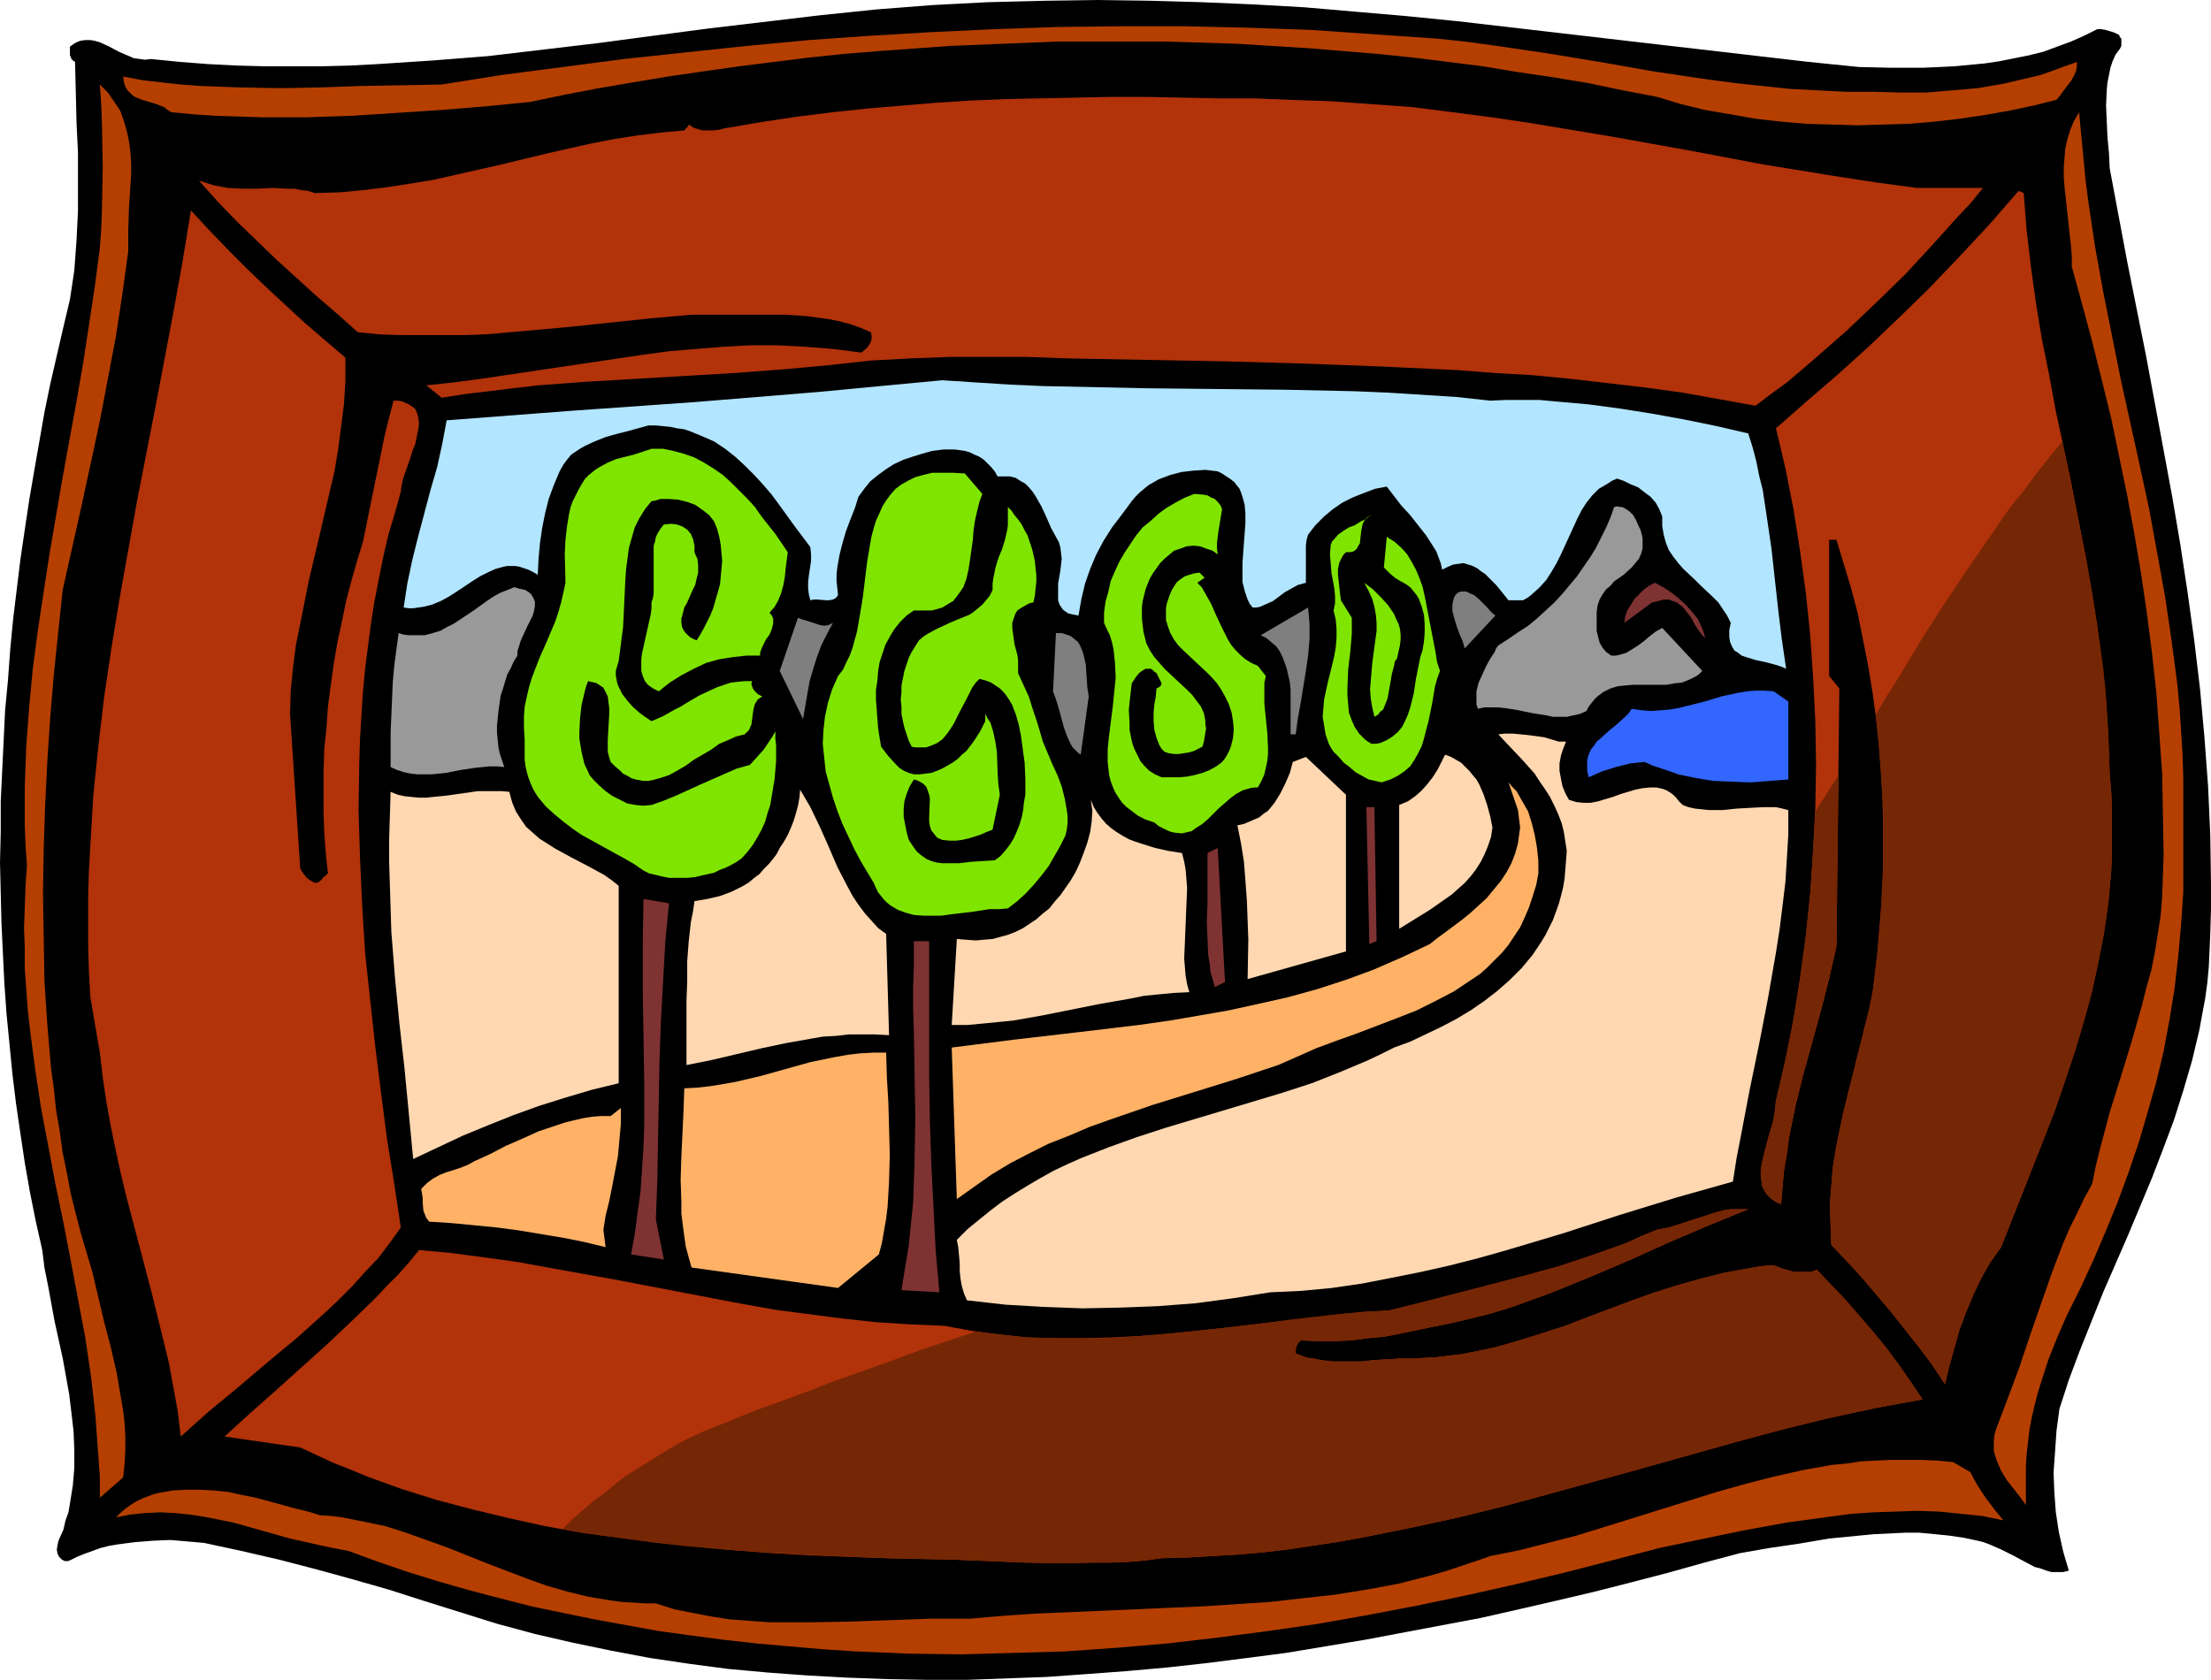 <?xml version="1.0" encoding="UTF-8" standalone="no"?>
<svg
   version="1.0"
   width="129.724mm"
   height="98.582mm"
   id="svg39"
   sodipodi:docname="Framed Picture.wmf"
   xmlns:inkscape="http://www.inkscape.org/namespaces/inkscape"
   xmlns:sodipodi="http://sodipodi.sourceforge.net/DTD/sodipodi-0.dtd"
   xmlns="http://www.w3.org/2000/svg"
   xmlns:svg="http://www.w3.org/2000/svg">
  <sodipodi:namedview
     id="namedview39"
     pagecolor="#ffffff"
     bordercolor="#000000"
     borderopacity="0.25"
     inkscape:showpageshadow="2"
     inkscape:pageopacity="0.0"
     inkscape:pagecheckerboard="0"
     inkscape:deskcolor="#d1d1d1"
     inkscape:document-units="mm" />
  <defs
     id="defs1">
    <pattern
       id="WMFhbasepattern"
       patternUnits="userSpaceOnUse"
       width="6"
       height="6"
       x="0"
       y="0" />
  </defs>
  <path
     style="fill:#000000;fill-opacity:1;fill-rule:evenodd;stroke:none"
     d="m 412.241,14.865 7.11,0.162 h 7.11 l 3.555,-0.162 3.394,-0.162 3.394,-0.323 3.394,-0.323 3.232,-0.485 3.232,-0.646 3.232,-0.646 3.232,-0.808 3.07,-1.131 3.07,-1.131 2.909,-1.293 2.909,-1.454 h 0.808 l 0.97,0.162 1.131,0.323 0.97,0.323 0.97,0.485 0.162,0.485 0.323,0.323 v 0.485 0.485 0.646 l -0.323,0.646 -0.97,1.293 -0.646,1.454 -0.485,1.454 -0.323,1.616 -0.323,1.616 -0.162,1.616 -0.162,3.555 0.162,3.555 0.162,3.555 0.323,3.393 0.162,3.393 3.878,20.682 2.101,10.502 2.101,10.502 3.878,20.843 1.939,10.502 1.778,10.502 1.616,10.664 1.454,10.502 1.293,10.826 0.97,10.664 0.808,10.826 0.485,10.826 0.162,10.987 v 5.494 l -0.162,5.494 -0.162,3.716 -0.162,3.555 -0.323,3.555 -0.485,3.555 -0.646,3.393 -0.646,3.555 -0.808,3.393 -0.808,3.393 -1.939,6.625 -2.101,6.625 -2.424,6.463 -2.424,6.301 -5.333,12.764 -5.494,12.603 -2.586,6.463 -2.586,6.463 -2.424,6.463 -2.101,6.463 -0.646,4.847 -0.323,4.686 -0.323,4.524 0.162,4.363 0.323,4.363 0.646,4.363 0.97,4.363 0.646,2.262 0.646,2.1 -1.293,0.323 h -1.293 -1.293 l -1.131,-0.323 -1.293,-0.485 -1.293,-0.323 -2.424,-1.293 -2.424,-1.293 -2.586,-1.293 -2.586,-1.131 -1.293,-0.485 -1.293,-0.323 -3.07,-0.646 -3.232,-0.485 -3.232,-0.323 -3.394,-0.323 h -3.232 l -3.394,0.162 -3.394,0.162 -3.394,0.323 -6.626,0.646 -6.626,1.131 -6.626,0.969 -6.464,1.131 -7.918,2.1 -8.08,2.262 -8.08,2.1 -8.242,2.1 -8.242,1.939 -8.403,1.939 -8.565,1.939 -8.565,1.616 -8.565,1.616 -8.565,1.616 -8.726,1.454 -8.726,1.454 -8.726,1.131 -8.888,1.131 -8.726,0.969 -9.05,0.808 -8.726,0.646 -8.888,0.646 -8.888,0.323 -8.888,0.323 h -8.888 l -8.888,-0.162 -8.726,-0.323 -8.888,-0.485 -8.726,-0.646 -8.888,-0.808 -8.565,-1.131 -8.726,-1.293 -8.565,-1.616 -8.565,-1.777 -8.403,-1.939 -8.403,-2.262 -15.998,-5.009 -8.08,-2.585 -7.918,-2.262 -8.242,-2.262 -8.08,-2.1 -8.403,-1.939 -8.242,-1.777 -3.717,-0.323 -3.717,-0.323 -3.878,0.162 -4.04,0.323 -3.717,0.485 -1.939,0.323 -1.939,0.485 -1.778,0.646 -1.778,0.646 -1.616,0.646 -1.616,0.808 -0.485,0.162 h -0.646 l -0.323,-0.162 -0.323,-0.162 -0.646,-0.646 -0.323,-0.646 -0.162,-0.969 0.162,-0.969 0.162,-0.808 0.323,-0.808 0.808,-1.777 0.485,-2.1 0.646,-1.777 0.323,-1.939 0.646,-4.039 0.323,-3.878 v -4.039 l -0.162,-4.039 -0.485,-4.201 -0.485,-4.039 -1.454,-8.079 -1.778,-8.079 -1.454,-7.917 -0.808,-4.039 L 9.373,277.264 7.918,270.801 6.626,264.338 5.494,257.875 4.525,251.412 3.555,244.788 2.747,238.163 2.101,231.538 1.454,224.914 0.97,218.127 0.646,211.503 0.323,204.717 0,191.306 0.162,184.52 v -6.786 l 0.323,-6.786 0.323,-6.625 0.323,-6.786 0.646,-6.786 0.485,-6.625 0.646,-6.786 0.808,-6.625 0.808,-6.625 0.97,-6.625 0.97,-6.463 1.131,-6.625 1.131,-6.463 1.131,-6.463 1.293,-6.301 1.454,-6.301 1.454,-6.301 1.454,-6.14 0.485,-3.232 0.485,-3.232 0.485,-6.625 0.323,-6.463 v -6.463 -6.625 l -0.323,-6.625 -0.162,-6.786 -0.162,-6.625 -0.485,-0.323 -0.323,-0.323 -0.162,-0.485 -0.162,-0.323 V 10.341 L 16.645,9.533 17.776,9.048 18.907,8.887 h 1.131 l 0.97,0.162 1.131,0.323 2.101,0.969 2.101,1.131 2.262,0.969 1.131,0.485 1.293,0.162 1.131,0.162 1.293,-0.162 6.464,0.646 6.302,0.485 6.302,0.323 6.302,0.162 h 6.141 6.302 l 6.302,-0.162 6.141,-0.323 12.282,-0.808 12.282,-0.969 12.282,-1.454 12.282,-1.454 12.12,-1.616 12.282,-1.616 12.282,-1.454 12.282,-1.454 12.443,-1.293 12.443,-0.969 6.141,-0.323 6.302,-0.323 6.464,-0.162 6.302,-0.162 L 243.531,0 l 11.474,0.162 11.474,0.323 11.312,0.485 11.474,0.646 11.15,0.969 11.312,0.969 11.312,1.131 22.301,2.585 11.15,1.293 11.15,1.293 22.301,2.585 11.15,1.293 z"
     id="path1" />
  <path
     style="fill:#b53f00;fill-opacity:1;fill-rule:evenodd;stroke:none"
     d="m 415.635,20.359 5.818,0.162 h 5.818 l 5.656,-0.485 5.656,-0.485 5.656,-0.969 2.747,-0.646 2.747,-0.646 2.747,-0.646 2.747,-0.969 2.586,-0.969 2.747,-0.969 v 0.969 l -0.162,0.969 -0.485,1.131 -0.646,1.131 -1.616,2.1 -0.808,1.131 -0.808,0.969 -5.171,1.293 -5.333,1.131 -5.494,0.969 -5.494,0.808 -5.656,0.646 -5.656,0.485 -5.656,0.162 -5.656,0.162 -5.656,-0.162 -5.656,-0.162 -5.656,-0.485 -5.656,-0.646 -5.494,-0.969 -5.656,-0.969 -5.333,-1.293 -5.333,-1.616 -7.595,-1.454 -7.757,-1.616 -7.757,-1.293 -7.757,-1.131 -7.757,-1.293 -7.757,-0.969 -7.757,-0.969 -7.918,-0.808 -7.757,-0.646 -7.918,-0.646 -7.918,-0.485 -7.757,-0.485 -15.837,-0.485 h -7.918 -7.918 -7.918 l -7.918,0.323 -7.918,0.323 -7.918,0.323 -15.675,1.131 -7.918,0.646 -7.757,0.808 -7.757,0.969 -7.757,0.969 -7.918,1.131 -7.757,1.131 -7.757,1.293 -7.595,1.293 -7.595,1.454 -7.757,1.616 -9.858,0.969 -9.858,0.808 -9.858,0.646 -10.019,0.646 -9.858,0.323 H 58.176 L 53.005,25.852 47.995,25.691 42.986,25.367 37.976,24.883 37.168,24.398 36.36,23.752 34.744,23.105 31.512,22.136 l -1.616,-0.646 -0.485,-0.323 -0.646,-0.646 -0.485,-0.485 -0.485,-0.808 -0.323,-0.969 -0.162,-1.293 4.202,0.808 4.202,0.485 4.363,0.485 4.363,0.323 4.363,0.162 4.363,0.162 9.05,0.162 8.888,-0.162 9.05,-0.323 8.888,-0.162 8.888,-0.162 13.251,-2.1 13.574,-1.777 13.574,-1.777 13.574,-1.454 13.736,-1.454 13.736,-1.293 13.736,-0.969 13.736,-0.808 13.898,-0.646 13.898,-0.485 14.059,-0.162 h 13.898 l 14.059,0.323 13.898,0.485 14.059,0.969 14.059,0.969 6.141,0.646 5.979,0.808 12.12,1.777 11.797,1.939 11.958,2.1 11.958,1.777 6.141,0.808 5.979,0.646 6.141,0.646 6.141,0.323 6.302,0.323 z"
     id="path2" />
  <path
     style="fill:#b53f00;fill-opacity:1;fill-rule:evenodd;stroke:none"
     d="m 28.442,55.744 -1.293,9.371 -1.454,9.533 -1.778,9.371 -1.778,9.371 -4.04,18.743 -4.202,18.743 -0.97,9.21 -0.97,9.371 -0.808,9.533 -0.646,9.695 -0.485,9.856 -0.323,9.695 -0.162,9.856 0.162,9.695 0.162,9.856 0.646,9.695 0.808,9.533 0.646,4.686 0.485,4.686 0.808,4.686 0.646,4.686 0.97,4.686 0.808,4.363 1.131,4.524 1.131,4.363 1.293,4.363 1.293,4.363 1.293,5.494 1.293,5.494 1.454,5.494 1.293,5.655 0.97,5.655 0.485,2.747 0.323,2.908 0.162,2.908 v 2.908 l -0.162,3.07 -0.323,3.07 -5.171,4.524 v -4.686 l -0.323,-4.524 -0.323,-4.363 -0.323,-4.524 -0.97,-8.725 -1.293,-8.725 -1.616,-8.564 -1.616,-8.564 -1.616,-8.402 -1.778,-8.564 -1.616,-8.564 -1.616,-8.564 -1.293,-8.564 -1.131,-8.725 -0.485,-4.363 -0.323,-4.524 -0.323,-4.363 v -4.524 l -0.162,-4.524 0.162,-4.524 0.162,-4.686 0.323,-4.686 -0.323,-4.524 -0.162,-4.363 v -8.725 l 0.323,-8.725 0.646,-8.725 0.808,-8.564 1.131,-8.564 1.293,-8.564 1.293,-8.402 2.909,-16.965 3.07,-16.804 1.454,-8.402 1.293,-8.402 1.293,-8.564 1.131,-8.564 0.323,-4.524 0.162,-4.686 0.162,-8.887 -0.162,-9.048 -0.162,-4.686 -0.323,-4.524 0.97,0.969 0.808,0.808 1.454,2.1 1.293,1.939 0.808,2.262 0.646,2.262 0.485,2.262 0.323,2.424 0.162,2.424 v 2.424 l -0.162,2.424 -0.323,5.009 -0.162,5.009 v 2.424 z"
     id="path3" />
  <path
     style="fill:#b2320a;fill-opacity:1;fill-rule:evenodd;stroke:none"
     d="m 425.169,41.687 h 14.544 l -2.586,3.232 -2.909,3.07 -5.818,6.463 -5.979,6.463 -6.464,6.301 -6.464,6.14 -6.626,5.817 -3.394,2.908 -3.232,2.747 -3.555,2.585 -3.394,2.585 -8.08,-1.454 -8.08,-1.454 -8.242,-1.131 -8.242,-0.969 -8.403,-0.969 -8.403,-0.808 -8.403,-0.485 -8.403,-0.646 -17.13,-0.808 -17.13,-0.646 -17.291,-0.485 -17.291,-0.323 -8.726,-0.162 -8.726,-0.162 -8.726,-0.323 h -8.726 -8.726 l -8.726,0.323 -8.888,0.485 -4.363,0.485 -4.363,0.485 -5.171,0.485 -5.333,0.485 -10.827,0.808 -10.827,0.646 -10.989,0.646 -10.989,0.646 -10.827,0.808 -5.494,0.646 -10.666,1.293 -5.171,0.808 -3.394,-2.747 5.979,-0.646 6.141,-0.808 11.958,-1.777 11.958,-1.777 11.958,-1.777 5.979,-0.808 5.818,-0.485 6.141,-0.485 5.979,-0.323 h 5.979 l 6.141,0.323 6.141,0.485 6.302,0.808 0.97,-0.808 0.485,-0.485 0.323,-0.485 0.323,-0.646 0.162,-0.646 v -0.646 l -0.162,-0.808 -2.262,-0.969 -2.262,-0.808 -2.424,-0.646 -2.424,-0.485 -2.424,-0.323 -2.262,-0.323 -5.01,-0.323 h -5.01 -5.171 -5.171 -5.333 l -9.05,0.808 -9.211,0.969 -9.211,0.969 -9.05,0.808 -9.211,0.808 -4.686,0.162 H 98.253 93.566 88.88 l -4.686,-0.162 -4.848,-0.485 -4.525,-4.039 -4.525,-3.878 -8.888,-8.079 -4.363,-4.201 -4.363,-4.201 -4.363,-4.524 -4.202,-4.686 1.616,0.485 1.454,0.485 1.616,0.323 1.778,0.323 3.232,0.162 h 3.232 l 3.394,-0.162 3.232,0.162 h 1.616 l 1.616,0.323 1.454,0.162 1.454,0.485 5.494,-0.162 5.171,-0.485 5.333,-0.646 5.171,-0.808 5.01,-0.808 5.01,-1.131 10.019,-2.262 10.019,-2.424 10.019,-2.262 5.01,-0.969 5.171,-0.808 5.171,-0.646 5.333,-0.485 1.131,-1.293 0.808,0.646 0.97,0.323 1.131,0.323 h 1.131 1.293 l 1.293,-0.162 1.293,-0.323 0.97,-0.162 7.595,-1.293 7.595,-1.131 7.757,-0.969 7.595,-0.808 7.595,-0.646 7.757,-0.646 7.595,-0.485 7.757,-0.323 7.595,-0.162 7.918,-0.162 7.757,-0.162 h 7.918 l 15.837,0.323 h 8.08 l 8.08,0.323 9.05,0.323 9.05,0.646 8.888,0.646 8.888,1.131 8.726,1.131 8.726,1.293 8.726,1.454 8.726,1.454 17.13,3.07 17.13,3.232 16.968,2.747 8.565,1.293 z"
     id="path4" />
  <path
     style="fill:#b53f00;fill-opacity:1;fill-rule:evenodd;stroke:none"
     d="m 484.153,183.066 v 7.432 7.271 l -0.485,7.271 -0.646,7.109 -0.808,7.109 -1.131,6.948 -1.293,6.948 -1.616,6.786 -1.939,6.786 -1.939,6.625 -2.262,6.625 -2.424,6.625 -2.586,6.301 -2.747,6.463 -2.909,6.301 -3.07,6.14 -2.101,4.847 -1.939,4.847 -1.616,5.009 -0.808,2.585 -0.646,2.585 -0.646,2.747 -0.485,2.585 -0.323,2.747 -0.323,2.747 -0.162,2.747 v 2.908 2.747 2.908 l -1.293,-1.777 -2.909,-3.716 -1.293,-2.1 -0.97,-2.262 -0.323,-0.969 -0.323,-1.131 v -1.131 -1.293 l 0.162,-1.293 0.323,-1.131 2.586,-6.786 2.586,-6.948 2.262,-6.786 2.424,-6.948 2.424,-6.948 2.586,-6.786 1.454,-3.393 1.616,-3.232 1.616,-3.393 1.778,-3.232 0.808,-4.039 0.97,-3.878 2.101,-7.917 2.424,-7.756 2.424,-7.917 2.262,-7.917 0.97,-3.878 1.131,-4.039 0.808,-4.039 0.646,-4.039 0.646,-4.201 0.323,-4.201 0.323,-9.048 -0.162,-9.21 -0.162,-8.887 -0.646,-9.048 -0.646,-8.887 -0.97,-8.887 -1.131,-8.725 -1.293,-8.887 -1.454,-8.564 -1.616,-8.725 -1.778,-8.564 -1.778,-8.564 -2.101,-8.564 -2.101,-8.402 -2.262,-8.402 -2.262,-8.24 v -2.1 l -0.162,-2.262 -0.485,-4.363 -0.485,-4.524 -0.485,-4.363 -0.162,-2.262 V 37.162 l 0.162,-2.1 0.162,-2.1 0.485,-2.1 0.646,-2.1 0.808,-1.939 1.131,-1.939 0.485,5.17 0.485,5.009 0.485,5.009 0.646,5.009 1.454,9.695 1.778,9.856 1.939,9.695 1.939,9.695 2.101,9.533 2.101,9.533 2.101,9.695 1.778,9.695 1.778,9.856 1.454,9.856 0.646,4.847 0.646,5.009 0.485,5.17 0.323,5.009 0.323,5.17 0.162,5.17 v 5.17 z"
     id="path5" />
  <path
     style="fill:#b2320a;fill-opacity:1;fill-rule:evenodd;stroke:none"
     d="m 448.763,42.818 0.646,8.24 0.97,8.24 1.131,8.079 1.293,7.917 1.616,7.917 1.454,7.917 3.394,15.834 3.07,15.834 1.454,7.917 1.293,8.079 0.97,8.079 0.97,8.24 0.485,8.24 0.162,4.201 0.162,4.201 0.323,3.716 0.162,3.716 v 3.555 3.555 3.555 l -0.162,3.555 -0.323,3.555 -0.323,3.393 -0.97,6.786 -1.293,6.625 -1.454,6.625 -1.778,6.463 -1.939,6.463 -2.101,6.301 -2.101,6.14 -2.424,6.301 -4.848,12.28 -4.848,12.28 -2.424,3.393 -1.939,3.393 -1.778,3.716 -1.616,3.878 -1.454,3.878 -1.131,4.039 -1.131,4.039 -0.97,4.039 -2.909,-4.363 -2.909,-3.878 -3.07,-3.878 -3.07,-3.878 -6.302,-7.432 -3.394,-3.716 -3.555,-3.716 -0.162,-4.363 -0.162,-4.363 0.323,-4.363 0.323,-4.039 0.646,-4.039 0.808,-4.039 0.808,-3.878 0.97,-3.878 3.878,-15.511 0.97,-3.878 0.808,-4.039 0.485,-4.039 0.485,-4.039 0.485,-5.817 0.485,-5.817 0.323,-5.817 v -5.978 -5.817 l -0.162,-5.978 -0.323,-5.817 -0.485,-5.978 -0.646,-5.817 -0.808,-5.817 -0.97,-5.817 -1.131,-5.655 -1.131,-5.655 -1.454,-5.494 -1.616,-5.332 -1.616,-5.332 h -1.616 v 30.215 l 2.262,2.747 -0.646,57.198 -1.616,7.109 -1.778,6.948 -3.878,14.057 -1.778,7.109 -1.454,7.109 -0.485,3.716 -0.646,3.716 -0.323,3.716 -0.323,3.716 -0.808,-0.323 -0.808,-0.485 -0.646,-0.485 -0.485,-0.485 -0.485,-0.485 -0.323,-0.485 -0.646,-1.293 -0.162,-1.293 -0.162,-1.454 0.162,-1.616 0.323,-1.616 0.808,-3.232 0.485,-1.777 0.485,-1.616 0.485,-1.616 0.323,-1.777 0.162,-1.454 0.162,-1.454 2.101,-8.887 1.778,-9.048 1.454,-9.21 1.293,-9.371 0.97,-9.371 0.646,-9.533 0.485,-9.533 0.162,-9.533 -0.162,-9.695 -0.485,-9.533 -0.646,-9.533 -0.97,-9.371 -1.293,-9.371 -1.454,-9.21 -1.778,-9.048 -2.101,-8.887 6.787,-5.978 6.949,-5.978 6.787,-6.14 6.787,-6.463 6.787,-6.625 6.626,-6.948 6.626,-7.109 6.464,-7.432 z"
     id="path6" />
  <path
     style="fill:#b2320a;fill-opacity:1;fill-rule:evenodd;stroke:none"
     d="m 76.598,79.334 v 5.17 l -0.323,5.17 -0.646,5.009 -0.646,5.009 -0.808,4.847 -1.131,4.847 -2.262,9.695 -2.262,9.533 -0.97,4.847 -0.97,4.847 -0.97,4.847 -0.646,5.009 -0.485,5.009 -0.162,5.17 2.262,34.254 0.323,0.646 0.485,0.646 0.646,0.808 0.646,0.485 0.808,0.485 0.646,0.162 0.485,-0.162 0.162,-0.162 0.485,-0.323 0.323,-0.485 1.131,-0.969 -0.485,-4.524 -0.323,-4.363 -0.162,-4.686 v -4.686 -4.524 l 0.162,-4.847 0.485,-4.686 0.323,-4.686 0.646,-4.847 0.646,-4.686 0.808,-4.686 0.97,-4.524 0.97,-4.686 1.131,-4.363 1.293,-4.524 1.293,-4.201 1.616,-7.917 1.616,-7.917 1.616,-7.917 0.97,-3.878 0.97,-3.716 H 88.234 l 0.97,0.162 0.646,0.323 0.808,0.323 0.485,0.323 0.485,0.323 0.485,0.485 0.323,0.646 0.323,1.131 0.162,1.293 -0.162,1.293 -0.323,1.616 -0.323,1.616 -0.646,1.616 -0.485,1.616 -1.131,3.232 -0.485,1.454 -0.323,1.454 -0.162,1.293 -1.293,4.686 -1.454,4.847 -1.131,4.847 -0.97,4.847 -0.97,5.009 -0.808,5.009 -0.646,5.009 -0.646,5.009 -0.485,5.17 -0.323,5.17 -0.323,5.332 -0.162,5.17 -0.162,10.502 0.323,10.502 0.485,10.664 0.646,10.502 1.131,10.502 1.131,10.341 1.293,10.341 1.293,10.018 1.616,10.018 1.454,9.695 -2.424,3.393 -2.586,3.393 -2.909,3.07 -2.909,3.232 -2.909,2.908 -3.07,2.908 -6.302,5.655 -6.626,5.494 -6.464,5.494 -6.464,5.332 -3.07,2.747 -3.07,2.747 -0.646,-5.494 -0.97,-5.332 -0.97,-5.332 -1.293,-5.332 -2.586,-10.502 -5.494,-20.843 -1.293,-5.332 -1.131,-5.17 -1.131,-5.494 -0.97,-5.332 -0.808,-5.494 -0.646,-5.494 -2.101,-12.28 -0.323,-5.655 -0.162,-5.655 v -5.655 -5.655 l 0.162,-5.494 0.323,-5.655 0.646,-10.987 1.131,-10.987 1.293,-10.987 1.616,-10.826 1.778,-10.826 1.939,-10.826 1.939,-10.826 4.202,-21.49 4.04,-21.328 1.939,-10.826 1.778,-10.826 4.202,4.524 4.202,4.363 4.202,4.201 4.202,4.039 4.363,4.039 4.202,3.878 4.525,3.878 z"
     id="path7" />
  <path
     style="fill:#b2e5ff;fill-opacity:1;fill-rule:evenodd;stroke:none"
     d="m 330.472,88.867 3.555,-0.162 h 3.717 3.555 l 3.555,0.323 7.272,0.646 7.272,0.969 7.11,1.131 7.11,1.293 7.11,1.454 6.949,1.616 0.97,3.07 0.808,3.07 0.646,3.232 0.808,3.232 0.97,6.463 0.97,6.625 1.454,13.249 0.808,6.625 0.97,6.625 -1.131,-0.485 -0.97,-0.323 -2.424,-0.646 -2.262,-0.485 -2.101,-0.646 -0.97,-0.323 -0.808,-0.646 -0.808,-0.485 -0.485,-0.808 -0.485,-1.131 -0.162,-1.131 v -1.454 l 0.162,-0.808 0.162,-0.808 -0.808,-1.616 -0.97,-1.454 -0.97,-1.454 -1.293,-1.293 -2.586,-2.424 -1.293,-1.293 -2.586,-2.424 -1.131,-1.293 -1.131,-1.454 -0.97,-1.454 -0.646,-1.616 -0.485,-1.777 -0.323,-1.939 v -0.969 -1.131 l -0.323,-0.808 -0.323,-0.808 -0.808,-1.454 -1.131,-1.293 -1.293,-0.969 -1.454,-1.131 -1.616,-0.646 -1.616,-0.808 -1.454,-0.485 -1.131,0.485 -0.97,0.646 -1.939,1.131 -1.454,1.454 -1.293,1.616 -1.131,1.777 -0.97,1.939 -1.778,3.878 -1.778,3.878 -0.97,1.939 -1.131,1.939 -1.131,1.777 -1.454,1.616 -1.778,1.616 -0.808,0.646 -1.131,0.646 h -3.232 l -1.293,-1.616 -1.454,-1.777 -1.616,-1.616 -0.808,-0.808 -0.97,-0.646 -0.808,-0.646 -0.97,-0.485 -0.97,-0.323 -1.131,-0.323 -1.131,0.162 -1.131,0.162 -1.131,0.485 -1.293,0.646 -0.323,-1.454 -0.485,-1.293 -0.485,-1.293 -0.808,-1.293 -1.454,-2.262 -1.778,-2.262 -1.778,-2.262 -1.939,-2.1 -1.616,-2.1 -1.616,-2.1 -2.586,0.485 -2.586,0.969 -2.424,0.969 -2.262,1.131 -2.101,1.454 -1.939,1.616 -1.939,1.939 -1.616,2.1 -0.323,1.131 -0.162,1.293 v 2.747 2.747 2.747 l -1.778,0.485 -1.454,0.808 -1.454,0.808 -1.293,0.969 -1.293,0.969 -1.454,0.646 -1.454,0.646 -0.808,0.162 h -0.808 l -0.646,-0.808 -0.485,-0.969 -0.323,-0.969 -0.323,-0.969 -0.485,-1.939 v -2.1 -2.262 l 0.162,-2.1 0.162,-2.262 0.162,-2.1 0.162,-2.262 v -2.1 l -0.162,-1.939 -0.485,-1.777 -0.323,-0.969 -0.323,-0.808 -0.646,-0.808 -0.485,-0.646 -0.808,-0.646 -0.97,-0.646 -0.97,-0.646 -0.97,-0.485 -2.747,-0.323 -2.586,0.162 -2.747,0.323 -2.424,0.646 -1.293,0.485 -1.293,0.485 -1.131,0.646 -1.131,0.646 -0.97,0.808 -0.97,0.808 -0.97,0.969 -0.808,0.969 -2.262,3.07 -2.101,2.747 -1.939,3.07 -1.616,3.07 -1.293,3.07 -1.131,3.232 -0.808,3.393 -0.646,3.716 -0.808,-0.162 -0.808,-0.162 -0.646,-0.162 -0.485,-0.323 -0.485,-0.323 -0.323,-0.323 -0.646,-0.969 -0.323,-0.969 v -1.131 -1.293 -1.293 l 0.485,-2.747 0.323,-2.747 -0.162,-1.293 -0.162,-1.293 -0.323,-1.131 -0.646,-1.131 -1.131,-2.1 -0.97,-2.262 -1.131,-2.424 -1.293,-2.262 -0.646,-0.969 -0.808,-0.969 -0.808,-0.808 -1.131,-0.646 -0.97,-0.646 -1.293,-0.323 h -1.293 -1.454 l -0.646,-1.131 -0.808,-0.969 -0.808,-0.808 -0.808,-0.808 -0.97,-0.646 -1.131,-0.485 -0.97,-0.485 -1.131,-0.323 -1.131,-0.162 -1.131,-0.162 h -2.424 l -2.586,0.323 -2.262,0.646 -2.101,0.646 -1.939,0.646 -2.101,0.969 -1.778,1.131 -1.778,1.293 -1.778,1.454 -1.293,1.616 -1.293,1.777 -0.808,2.585 -0.97,2.424 -0.97,2.585 -0.808,2.747 -0.646,2.585 -0.485,2.747 -0.162,1.616 v 1.454 l 0.162,1.454 0.162,1.616 -0.485,0.646 -0.646,0.323 -0.808,0.162 h -0.808 l -1.778,-0.162 h -0.808 l -0.808,0.162 -0.162,-0.646 -0.162,-0.646 -0.162,-1.293 v -1.454 l 0.162,-1.454 0.485,-3.232 v -1.454 l -0.162,-1.616 -3.394,-4.524 -3.394,-4.686 -1.778,-2.424 -1.939,-2.262 -1.939,-2.1 -2.101,-2.1 -2.101,-1.939 -2.262,-1.777 -2.424,-1.616 -2.586,-1.131 -2.747,-1.131 -1.454,-0.485 -1.454,-0.162 -1.454,-0.323 -1.616,-0.162 -1.616,-0.162 h -1.616 l -4.686,1.293 -2.586,0.646 -2.262,0.646 -2.424,0.969 -2.101,0.969 -1.131,0.646 -0.97,0.646 -0.97,0.646 -0.808,0.969 -0.97,1.293 -0.808,1.454 -1.293,3.07 -1.131,3.07 -0.808,3.232 -0.646,3.232 -0.485,3.393 -0.323,3.555 -0.162,3.393 -1.131,-0.646 -0.97,-0.485 -0.97,-0.323 -0.97,-0.323 -0.97,-0.162 h -0.808 -0.97 l -0.808,0.162 -1.778,0.485 -1.778,0.808 -1.616,0.808 -1.778,1.131 -3.394,2.262 -1.778,1.131 -1.778,0.969 -1.939,0.808 -1.939,0.485 -1.131,0.162 -1.131,0.162 h -0.97 l -1.131,-0.162 0.808,-5.332 1.131,-5.332 1.293,-5.17 2.747,-10.341 1.454,-5.009 1.131,-5.17 0.97,-5.17 27.472,-2.1 27.472,-1.939 27.634,-2.262 13.574,-1.293 13.736,-1.293 7.434,0.485 7.595,0.485 7.434,0.323 7.595,0.162 15.19,0.323 15.352,0.162 15.352,0.162 15.19,0.323 7.757,0.323 7.595,0.485 7.595,0.485 z"
     id="path8" />
  <path
     style="fill:#7fe500;fill-opacity:1;fill-rule:evenodd;stroke:none"
     d="m 174.689,122.475 -0.485,3.716 -0.162,1.777 -0.323,1.777 -0.485,1.777 -0.646,1.616 -0.808,1.454 -1.131,1.293 0.485,0.646 0.323,0.646 v 0.646 0.485 l -0.323,1.293 -0.485,1.131 -0.808,1.131 -0.646,1.293 -0.485,1.131 -0.162,0.646 v 0.485 h -3.07 l -2.909,0.323 -3.07,0.485 -2.909,0.808 -2.747,1.293 -2.747,1.454 -2.586,1.616 -2.424,1.939 -1.293,-0.646 -1.131,-0.808 -0.646,-0.808 -0.485,-1.131 -0.323,-1.131 v -1.293 -1.293 l 0.162,-1.293 0.646,-2.908 0.646,-2.908 0.646,-2.908 0.162,-1.293 v -1.293 l 0.323,-0.969 0.162,-1.131 v -2.262 -2.262 -2.424 -2.262 -1.293 l 0.323,-0.969 0.162,-0.969 0.485,-0.969 0.646,-0.969 0.646,-0.808 1.616,-0.162 1.293,0.162 1.293,0.485 0.97,0.646 0.808,0.969 0.485,1.131 0.323,1.454 v 0.646 0.808 l 0.323,0.808 0.323,0.646 0.162,1.454 v 1.616 l -0.323,1.293 -0.323,1.454 -0.646,1.293 -1.131,2.585 -0.646,1.131 -0.323,1.293 -0.323,1.131 v 0.969 l 0.162,0.969 0.323,0.646 0.323,0.485 0.485,0.485 0.485,0.485 0.808,0.485 0.808,0.323 0.808,-1.293 0.808,-1.454 1.454,-2.908 0.646,-1.616 0.485,-1.777 0.485,-1.616 0.485,-1.777 0.162,-1.616 0.162,-1.777 0.162,-1.777 -0.162,-1.777 -0.162,-1.777 -0.323,-1.777 -0.485,-1.777 -0.646,-1.616 -0.485,-0.646 -0.646,-0.808 -1.454,-1.131 -1.616,-1.131 -1.778,-0.646 -1.939,-0.485 -1.939,-0.162 h -2.101 l -0.97,0.323 -0.97,0.162 -1.454,1.777 -1.293,2.1 -0.97,1.939 -0.646,2.262 -0.646,2.262 -0.323,2.424 -0.323,2.424 -0.162,2.585 -0.485,10.179 -0.323,2.424 -0.323,2.585 -0.323,2.424 -0.646,2.262 v 0.969 l 0.162,0.969 0.162,0.808 0.323,0.808 0.808,1.616 1.131,1.454 1.131,1.293 1.454,1.293 1.293,0.969 1.454,0.969 2.586,-1.131 2.586,-1.454 1.293,-0.646 1.293,-0.808 2.747,-1.616 2.747,-1.293 1.454,-0.646 1.454,-0.485 1.454,-0.485 1.454,-0.162 1.616,-0.162 h 1.616 l -0.162,0.646 0.162,0.485 0.162,0.485 0.323,0.485 0.808,0.808 0.97,0.485 -0.485,0.323 -0.485,0.323 -0.323,0.485 -0.323,0.485 -0.323,1.131 -0.162,1.131 -0.162,1.293 -0.162,1.131 -0.323,0.646 -0.162,0.485 -0.485,0.485 -0.485,0.485 -1.939,0.485 -1.778,0.808 -1.939,0.808 -1.778,1.293 -1.939,1.131 -1.939,1.131 -1.778,1.293 -1.939,1.131 -1.778,0.969 -1.939,0.646 -1.778,0.485 -0.97,0.162 h -0.97 l -0.808,-0.162 -0.97,-0.162 -0.97,-0.323 -0.808,-0.485 -0.97,-0.485 -0.808,-0.808 -0.97,-0.808 -0.97,-0.969 -0.323,-0.969 -0.323,-1.293 v -1.131 -1.454 l 0.162,-2.908 0.162,-2.747 v -1.454 l -0.162,-1.293 -0.162,-1.293 -0.485,-0.969 -0.485,-0.969 -0.97,-0.646 -0.485,-0.323 -0.485,-0.162 -0.808,-0.162 -0.646,-0.162 -0.485,1.293 -0.323,1.293 -0.646,2.747 -0.323,2.908 -0.162,3.07 v 1.454 l 0.485,2.908 0.646,2.747 0.646,1.293 0.485,1.131 0.808,0.969 1.293,1.293 1.454,1.293 1.616,1.131 1.616,0.808 1.616,0.808 1.778,0.323 1.778,0.162 1.778,-0.162 2.747,-0.969 2.747,-1.131 5.333,-2.424 5.494,-2.424 2.586,-1.131 2.909,-0.808 1.616,-1.777 1.454,-1.616 1.293,-1.939 0.646,-0.969 0.646,-1.131 v 1.616 l 0.162,1.454 v 3.555 l -0.323,3.878 -0.646,3.878 -0.323,1.939 -0.646,1.939 -0.485,1.777 -0.808,1.777 -0.97,1.777 -0.97,1.616 -1.131,1.454 -1.293,1.454 -1.131,0.808 -1.131,0.646 -1.293,0.646 -1.293,0.485 -1.293,0.646 -2.909,0.646 -1.293,0.323 -1.616,0.162 h -1.454 -1.454 -1.293 l -1.616,-0.323 -1.293,-0.323 -1.454,-0.323 -1.293,-0.646 -2.101,-1.454 -2.262,-1.293 -9.373,-5.17 -2.101,-1.454 -2.101,-1.616 -1.939,-1.616 -1.778,-1.616 -1.616,-1.939 -0.646,-0.969 -0.646,-1.131 -0.485,-1.131 -0.485,-1.293 -0.323,-1.131 -0.323,-1.454 -0.162,-1.293 v -1.454 -1.454 -1.616 l -0.162,-2.585 v -2.424 l 0.162,-2.262 0.485,-2.262 0.485,-2.1 0.646,-2.1 1.616,-4.201 1.778,-4.039 1.778,-4.201 0.646,-1.939 0.646,-2.262 0.485,-2.1 0.485,-2.262 -0.162,-6.463 0.162,-3.07 0.323,-2.908 0.485,-2.908 0.323,-1.454 0.485,-1.293 0.646,-1.293 0.646,-1.293 0.646,-1.131 0.808,-1.293 0.808,-0.808 0.808,-0.646 0.808,-0.646 0.808,-0.485 1.778,-0.969 1.939,-0.808 3.878,-0.969 1.939,-0.646 1.939,-0.646 h 2.586 l 2.262,0.485 2.424,0.646 2.262,0.808 2.101,1.131 2.101,1.293 2.101,1.454 1.778,1.616 1.778,1.777 1.778,1.777 1.778,1.939 1.454,2.1 3.07,3.878 z"
     id="path9" />
  <path
     style="fill:#7fe500;fill-opacity:1;fill-rule:evenodd;stroke:none"
     d="m 217.837,109.548 -0.646,1.777 -0.485,1.939 -0.485,2.1 -0.323,2.1 -0.162,2.262 -0.323,2.262 -0.323,2.262 -0.323,2.1 -0.485,2.1 -0.646,1.777 -1.131,1.616 -0.485,0.646 -0.646,0.808 -0.808,0.485 -0.808,0.485 -0.808,0.485 -1.131,0.323 -1.131,0.323 h -1.131 -1.293 -1.616 l -1.616,1.131 -1.454,1.454 -1.293,1.616 -0.97,1.616 -0.97,1.777 -0.646,1.939 -0.646,1.939 -0.323,1.939 -0.162,2.1 -0.323,2.1 v 2.1 l 0.162,2.262 0.323,4.201 0.646,4.039 1.616,2.1 1.616,1.777 0.808,0.808 0.97,0.646 1.131,0.485 1.131,0.323 h 1.293 l 1.293,-0.162 1.293,-0.162 1.293,-0.485 1.131,-0.485 1.131,-0.646 1.131,-0.646 1.131,-0.808 0.97,-0.969 0.97,-0.808 1.616,-2.1 1.454,-2.262 0.485,-0.969 0.646,-1.293 v -1.616 l 0.485,0.969 0.646,0.969 0.323,0.969 0.323,1.131 0.485,2.262 0.323,2.262 0.162,4.686 0.162,2.424 0.323,2.262 -1.616,7.756 -1.293,0.485 -1.454,0.646 -2.586,0.808 -1.454,0.323 -1.293,0.162 h -1.454 l -1.616,-0.162 -1.131,-0.485 -0.646,-0.808 -0.646,-0.808 -0.323,-0.969 -0.162,-0.969 v -0.969 l 0.162,-4.201 -0.162,-0.808 -0.323,-0.969 -0.323,-0.808 -0.646,-0.646 -0.808,-0.485 -0.646,-0.323 -0.646,-0.162 -0.97,1.616 -0.646,1.616 -0.485,1.616 -0.162,1.777 v 1.616 l 0.323,1.777 0.323,1.616 0.485,1.777 0.97,1.454 0.808,1.131 0.97,0.808 1.131,0.808 1.131,0.485 1.131,0.323 1.293,0.162 h 1.131 2.586 l 2.747,-0.323 2.586,-0.162 2.586,-0.162 1.293,-0.969 1.131,-1.293 0.97,-1.293 0.808,-1.293 0.646,-1.454 0.646,-1.616 0.485,-1.616 0.323,-1.616 0.162,-1.616 0.323,-1.777 v -3.555 l -0.162,-3.555 -0.485,-3.555 -0.323,-2.424 -0.485,-2.424 -0.646,-2.262 -0.808,-2.1 -0.646,-1.131 -0.646,-0.969 -0.646,-0.808 -0.808,-0.808 -0.97,-0.646 -0.97,-0.646 -1.293,-0.485 -1.293,-0.323 -0.808,0.808 -0.808,1.131 -0.646,1.293 -0.646,1.293 -1.454,2.747 -1.293,2.585 -0.808,1.293 -0.808,1.131 -0.97,1.131 -1.131,0.808 -1.131,0.485 -1.293,0.485 h -1.616 -0.808 l -0.808,-0.162 -0.646,-1.293 -0.485,-1.454 -0.485,-1.454 -0.323,-1.454 -0.323,-1.616 v -1.616 l -0.162,-1.616 0.162,-1.454 v -1.616 l 0.323,-1.616 0.323,-1.616 0.485,-1.454 0.485,-1.454 0.646,-1.293 0.808,-1.293 0.808,-1.293 0.97,-0.808 0.97,-0.646 2.101,-1.131 2.424,-1.131 2.262,-0.969 2.424,-0.969 0.97,-0.646 0.97,-0.808 0.97,-0.808 0.808,-0.969 0.808,-0.969 0.646,-1.293 v -1.454 l 0.162,-1.131 0.485,-2.424 0.646,-2.1 0.808,-1.939 0.646,-2.1 0.485,-2.1 0.162,-1.131 v -1.293 -1.454 -1.293 l 0.808,0.808 0.646,0.969 0.808,0.969 0.808,1.131 0.646,1.293 0.646,1.131 0.485,1.454 0.485,1.454 0.323,1.293 0.323,1.454 0.162,1.616 0.162,1.454 v 1.616 l -0.162,1.454 -0.162,1.616 -0.323,1.454 -0.808,0.162 -0.646,0.323 -1.131,0.646 -0.97,0.646 -0.485,0.808 -0.323,0.969 -0.323,0.969 v 1.131 l 0.162,1.131 0.323,2.424 0.646,2.424 0.162,1.131 v 1.131 0.969 0.808 l 0.808,1.777 0.808,1.777 0.808,1.777 0.646,2.1 0.646,1.939 0.646,1.939 1.131,3.878 2.101,5.009 1.131,2.424 0.97,2.585 0.646,2.585 0.485,2.747 0.162,1.293 v 1.293 l -0.162,1.454 -0.323,1.454 -1.131,2.262 -1.293,2.262 -1.293,2.262 -1.616,2.1 -1.616,1.939 -1.778,1.939 -1.939,1.777 -2.101,1.616 -1.939,0.162 h -2.101 l -4.202,0.646 -4.202,0.485 -2.262,0.323 h -2.101 -1.939 l -2.101,-0.162 -1.778,-0.485 -1.778,-0.646 -0.808,-0.485 -0.808,-0.485 -0.808,-0.646 -0.646,-0.646 -0.646,-0.808 -0.646,-0.808 -0.485,-0.969 -0.485,-1.131 -1.454,-2.424 -1.454,-2.424 -1.454,-2.747 -1.293,-2.747 -1.293,-2.747 -1.131,-2.908 -0.97,-2.908 -0.808,-2.908 -0.808,-2.908 -0.323,-3.07 -0.323,-3.07 0.162,-3.07 0.323,-2.908 0.646,-3.07 0.97,-3.07 0.646,-1.454 0.646,-1.454 1.131,-1.454 0.646,-1.454 0.808,-1.616 0.646,-1.777 0.97,-3.555 0.646,-3.716 0.646,-3.878 0.485,-4.039 0.485,-3.878 0.646,-3.878 0.323,-1.777 0.485,-1.777 0.485,-1.616 0.808,-1.777 0.646,-1.454 0.808,-1.293 0.97,-1.293 1.131,-1.293 1.293,-0.969 1.454,-0.808 1.616,-0.808 1.778,-0.485 1.939,-0.485 h 2.101 2.586 l 2.586,0.162 z"
     id="path10" />
  <path
     style="fill:#7fe500;fill-opacity:1;fill-rule:evenodd;stroke:none"
     d="m 271.003,112.942 -0.808,4.847 -0.323,2.585 v 1.293 l 0.162,1.293 -1.131,-0.808 -1.454,-0.485 -1.293,-0.485 -1.454,-0.162 -1.616,0.162 -1.293,0.485 -1.454,0.485 -0.97,0.808 -1.131,0.969 -0.97,0.969 -0.808,1.131 -0.808,1.131 -0.646,1.131 -0.485,1.131 -0.485,1.293 -0.323,1.293 -0.323,1.293 -0.162,1.293 v 1.454 1.293 l 0.162,1.293 0.162,1.454 0.323,1.293 0.323,1.293 0.808,1.616 0.97,1.454 1.131,1.293 1.131,1.293 2.586,2.424 2.424,2.262 1.131,1.131 0.97,1.293 0.97,1.293 0.646,1.454 0.323,1.616 v 0.808 l 0.162,0.969 -0.162,0.969 -0.162,0.969 -0.162,0.969 -0.323,1.131 -1.939,0.969 -1.131,0.323 -1.131,0.162 -0.97,0.162 h -1.131 l -1.131,-0.162 -0.97,-0.323 -0.646,-0.646 -0.485,-0.808 -0.646,-1.616 -0.485,-1.777 -0.162,-1.939 v -1.777 l 0.162,-1.939 0.323,-1.777 0.162,-1.777 0.646,-0.323 0.323,-0.323 0.162,-0.485 -0.162,-0.323 -0.485,-0.969 -0.485,-0.969 -0.485,-0.323 -0.485,-0.485 -0.323,-0.162 h -0.485 -0.323 -0.323 l -0.808,0.485 -0.646,0.485 -0.646,0.808 -0.97,1.454 -0.323,2.747 -0.323,3.07 0.162,3.07 v 1.454 l 0.323,1.616 0.323,1.454 0.485,1.293 0.646,1.293 0.646,1.293 0.97,1.131 0.97,0.969 1.293,0.808 1.454,0.646 h 1.939 1.939 l 1.778,-0.162 1.616,-0.323 1.778,-0.485 1.616,-0.646 1.454,-0.808 1.293,-0.969 0.646,-0.808 0.485,-0.808 0.485,-0.969 0.323,-0.808 0.485,-1.939 0.162,-1.939 -0.162,-1.777 -0.323,-1.939 -0.646,-1.939 -0.808,-1.616 -0.808,-1.454 -0.97,-1.454 -1.131,-1.293 -1.293,-1.293 -2.424,-2.262 -2.586,-2.424 -1.131,-1.131 -0.97,-1.293 -0.808,-1.454 -0.485,-1.293 -0.485,-1.616 v -1.616 -0.969 l 0.162,-0.969 0.323,-0.969 0.323,-0.969 0.485,-1.131 0.485,-0.808 0.646,-0.969 0.808,-0.646 0.97,-0.646 0.97,-0.323 1.131,-0.323 1.131,-0.162 1.131,1.131 -1.616,1.131 0.97,0.969 0.646,1.131 1.454,2.585 1.131,2.585 1.293,2.747 1.293,2.585 0.808,1.293 0.97,1.131 0.97,0.969 1.131,0.969 1.293,0.808 1.454,0.646 1.778,2.262 -0.323,1.454 v 1.454 3.232 l 0.323,3.232 0.323,3.232 0.162,3.232 v 1.454 l -0.162,1.616 -0.323,1.454 -0.323,1.454 -0.646,1.454 -0.808,1.454 h -0.808 l -0.97,0.162 -1.616,0.485 -1.454,0.808 -1.293,0.969 -1.293,1.131 -1.293,1.131 -2.262,2.262 -1.293,1.131 -1.293,0.808 -1.131,0.808 -1.454,0.323 -0.646,0.162 -1.616,-0.162 -0.808,-0.162 -0.808,-0.323 -0.97,-0.485 -0.97,-0.485 -0.97,-0.808 -1.939,-0.646 -1.616,-0.808 -1.293,-0.969 -1.293,-0.969 -0.97,-0.969 -0.808,-1.131 -0.808,-1.293 -0.485,-1.131 -0.485,-1.293 -0.323,-1.293 -0.162,-1.454 -0.162,-1.454 v -2.908 l 0.323,-3.07 0.808,-6.301 0.323,-3.232 0.323,-3.232 -0.162,-3.232 -0.162,-1.616 -0.162,-1.454 -0.323,-1.454 -0.485,-1.616 -0.646,-1.293 -0.646,-1.454 v -2.262 l 0.323,-2.424 0.646,-2.262 0.485,-2.262 0.97,-2.262 0.97,-2.1 1.131,-1.939 1.293,-1.939 1.293,-1.939 1.454,-1.777 1.778,-1.454 1.778,-1.616 1.778,-1.293 1.939,-1.131 2.101,-1.131 2.101,-0.808 1.939,0.162 0.97,0.162 0.808,0.485 0.808,0.323 0.646,0.646 0.646,0.808 z"
     id="path11" />
  <path
     style="fill:#999999;fill-opacity:1;fill-rule:evenodd;stroke:none"
     d="m 364.084,118.597 0.162,0.808 v 0.808 1.454 l -0.323,1.131 -0.485,1.131 -0.808,0.969 -0.808,0.969 -1.778,1.616 -2.101,1.454 -0.808,0.969 -0.97,0.808 -0.808,1.131 -0.646,1.131 -0.485,1.454 -0.162,1.454 v 2.747 1.293 l 0.323,1.293 0.323,1.293 0.646,1.131 0.808,0.969 0.485,0.323 0.646,0.485 h 0.97 l 0.808,-0.162 1.616,-0.485 1.293,-0.808 1.293,-0.808 1.293,-0.969 1.131,-0.969 1.454,-1.131 1.454,-0.808 8.888,9.533 -0.646,0.646 -0.646,0.485 -1.616,0.808 -1.616,0.646 -1.616,0.162 -1.778,0.323 h -1.778 -1.939 -1.778 -1.939 l -1.778,0.162 -1.616,0.162 -1.616,0.485 -1.616,0.808 -0.646,0.485 -0.646,0.485 -0.646,0.646 -0.646,0.808 -0.646,0.808 -0.485,0.969 -1.454,0.646 -1.454,0.323 -1.454,0.323 h -1.454 -1.616 l -1.454,-0.323 -3.07,-0.485 -1.616,-0.323 -1.454,-0.323 -3.07,-0.485 -1.616,-0.162 h -1.454 -1.454 l -1.454,0.323 -0.323,-0.969 v -0.969 -0.969 -0.969 l 0.485,-1.939 0.808,-1.777 0.808,-1.777 0.97,-1.777 0.97,-1.454 0.323,-0.808 0.485,-0.646 2.262,-1.454 2.101,-1.454 2.262,-1.454 1.939,-1.616 1.939,-1.777 1.939,-1.777 1.778,-1.939 1.616,-1.939 1.616,-1.939 1.454,-2.1 1.454,-2.1 1.293,-2.1 1.131,-2.262 1.131,-2.262 0.97,-2.262 0.808,-2.262 0.646,-0.162 0.646,0.162 h 0.485 l 0.646,0.323 0.97,0.646 0.808,0.808 0.646,1.131 0.485,1.131 0.485,0.969 z"
     id="path12" />
  <path
     style="fill:#7fe500;fill-opacity:1;fill-rule:evenodd;stroke:none"
     d="m 298.475,122.475 -0.485,0.485 -0.323,0.485 -0.323,0.646 -0.323,0.646 -0.323,1.454 v 1.293 l 0.162,1.454 0.162,1.454 0.162,1.454 0.162,1.293 2.424,3.878 v 1.777 1.777 l -0.323,3.878 -0.485,4.039 -0.162,4.039 v 1.777 l 0.162,1.939 0.162,1.777 0.646,1.777 0.646,1.454 0.97,1.454 0.646,0.646 0.646,0.646 0.646,0.485 0.808,0.485 h 0.97 l 0.97,-0.162 1.454,-0.646 1.293,-0.808 1.131,-0.969 0.97,-1.131 0.646,-1.293 0.646,-1.454 0.485,-1.454 0.808,-3.232 0.485,-3.232 0.646,-3.232 0.323,-1.616 0.485,-1.454 0.323,-1.939 0.162,-1.939 v -2.1 l -0.162,-1.939 -0.485,-1.777 -0.646,-1.777 -0.485,-0.808 -0.646,-0.808 -0.646,-0.808 -0.808,-0.646 -0.808,-0.485 -0.646,-0.323 -1.293,-0.808 -1.131,-0.969 -0.646,-0.646 -0.646,-0.646 0.646,-6.786 1.778,1.131 1.454,1.293 1.293,1.454 0.97,1.616 0.97,1.777 0.808,1.939 0.646,1.777 0.485,2.1 0.808,4.201 0.808,4.201 0.808,4.201 0.323,2.1 0.646,1.939 -0.646,1.777 -0.485,1.777 -0.646,3.878 -0.808,3.878 -0.485,1.777 -0.485,1.939 -0.485,1.616 -0.808,1.616 -0.808,1.454 -0.97,1.454 -1.293,1.131 -1.454,0.969 -1.616,0.808 -0.97,0.323 -0.97,0.323 -1.454,-0.323 -1.454,-0.323 -1.454,-0.808 -1.454,-0.808 -1.293,-1.131 -1.293,-0.969 -1.131,-1.293 -1.131,-1.131 -0.646,-0.969 -0.485,-0.969 -0.646,-1.939 -0.323,-1.939 -0.323,-1.939 0.162,-1.939 0.162,-1.939 0.808,-3.716 0.485,-1.939 0.485,-1.939 0.485,-2.1 0.323,-1.939 0.162,-1.939 v -2.1 l -0.162,-1.939 -0.485,-2.1 0.323,-1.616 v -1.616 l -0.162,-1.616 -0.323,-1.777 -0.323,-1.777 -0.162,-2.1 -0.162,-1.939 0.162,-2.1 0.323,-0.808 0.485,-0.485 0.808,-0.969 1.131,-0.808 1.293,-0.808 1.293,-0.485 1.293,-0.808 1.293,-0.646 1.131,-0.969 -0.646,0.485 -0.646,0.485 -0.323,0.485 -0.323,0.646 -0.323,1.454 -0.162,1.454 -0.162,1.454 -0.323,0.485 -0.323,0.646 -0.323,0.323 -0.485,0.323 -0.646,0.162 z"
     id="path13" />
  <path
     style="fill:#7fe500;fill-opacity:1;fill-rule:evenodd;stroke:none"
     d="m 309.787,146.065 -0.485,0.646 -0.162,0.969 -0.485,1.777 -0.323,1.939 -0.323,1.777 -0.323,1.777 -0.646,1.616 -0.323,0.808 -0.646,0.485 -0.485,0.646 -0.808,0.485 -0.485,-2.1 -0.323,-1.939 -0.162,-2.1 0.162,-1.777 0.323,-3.878 0.485,-3.716 0.485,-3.555 v -1.777 l -0.162,-1.777 -0.323,-1.777 -0.485,-1.777 -0.808,-1.777 -0.97,-1.777 1.939,1.454 1.778,1.777 1.616,1.777 0.646,0.969 0.646,0.969 0.485,1.131 0.485,0.969 0.323,1.131 0.162,1.293 v 1.131 l -0.162,1.293 -0.323,1.454 z"
     id="path14" />
  <path
     style="fill:#7f3232;fill-opacity:1;fill-rule:evenodd;stroke:none"
     d="m 378.144,141.541 -0.646,-0.646 -0.646,-0.808 -0.97,-1.454 -0.485,-0.969 -0.485,-0.808 -1.131,-1.454 -0.646,-0.808 -0.646,-0.485 -0.646,-0.485 -0.97,-0.323 -0.808,-0.323 h -1.131 l -1.131,0.323 -1.454,0.323 -6.141,4.524 0.162,-1.293 0.485,-1.454 0.808,-1.293 0.808,-1.293 0.97,-0.969 1.131,-1.131 1.131,-0.808 1.293,-0.646 1.778,0.969 1.778,1.131 1.616,1.293 1.616,1.454 1.454,1.616 1.293,1.616 0.97,2.1 0.323,0.969 z"
     id="path15" />
  <path
     style="fill:#999999;fill-opacity:1;fill-rule:evenodd;stroke:none"
     d="m 114.736,145.418 -0.808,1.293 -0.646,1.454 -0.808,1.454 -0.485,1.616 -0.485,1.616 -0.485,1.454 -0.485,3.393 -0.162,1.616 -0.162,1.616 v 1.616 l 0.162,1.616 0.162,1.616 0.323,1.454 0.485,1.454 0.485,1.454 -1.616,-0.162 h -1.616 l -3.232,0.323 -3.232,0.485 -3.232,0.646 -3.232,0.323 h -1.616 -1.454 l -1.454,-0.162 -1.616,-0.323 -1.454,-0.485 -1.454,-0.646 v -3.878 -3.716 l 0.162,-3.878 0.162,-3.716 0.162,-3.716 0.323,-3.555 0.485,-3.716 0.485,-3.555 0.97,0.323 1.131,0.162 h 1.939 1.778 l 1.778,-0.485 1.616,-0.485 1.454,-0.808 1.616,-0.808 1.454,-0.969 2.909,-1.939 2.909,-2.1 1.454,-0.969 1.454,-0.808 1.616,-0.646 1.616,-0.646 0.97,0.323 0.808,0.162 0.646,0.162 0.485,0.323 0.485,0.323 0.323,0.323 0.485,0.808 0.323,0.808 v 0.969 l -0.162,0.969 -0.323,1.131 -1.131,2.262 -1.131,2.424 -0.485,1.131 -0.323,1.131 -0.323,0.969 z"
     id="path16" />
  <path
     style="fill:#7f7f7f;fill-opacity:1;fill-rule:evenodd;stroke:none"
     d="m 331.603,136.532 -6.787,7.271 -0.485,-1.616 -0.646,-1.454 -0.646,-1.777 -0.485,-1.616 -0.485,-1.777 v -0.808 -0.646 l 0.162,-0.808 0.162,-0.646 0.323,-0.646 0.485,-0.485 0.646,-0.323 h 0.808 0.485 l 0.646,0.323 1.131,0.485 0.97,0.808 1.939,1.939 0.808,0.969 z"
     id="path17" />
  <path
     style="fill:#7f7f7f;fill-opacity:1;fill-rule:evenodd;stroke:none"
     d="m 287.324,162.869 h -1.131 v -3.232 -3.232 -3.393 l -0.162,-1.616 -0.323,-1.454 -0.323,-1.454 -0.485,-1.454 -0.485,-1.293 -0.646,-1.293 -0.808,-1.131 -0.97,-0.808 -1.131,-0.969 -1.293,-0.646 10.504,-6.14 0.162,1.777 0.162,1.777 v 3.555 l -0.323,3.555 -0.485,3.393 -1.131,6.948 -0.646,3.555 z"
     id="path18" />
  <path
     style="fill:#7f7f7f;fill-opacity:1;fill-rule:evenodd;stroke:none"
     d="m 184.709,138.147 -1.293,2.424 -1.293,2.585 -0.97,2.585 -0.808,2.585 -0.808,2.747 -0.485,2.747 -0.97,5.655 -5.171,-10.664 4.04,-11.795 0.808,0.323 2.101,0.646 0.97,0.323 0.97,0.323 0.97,0.162 0.97,-0.162 z"
     id="path19" />
  <path
     style="fill:#7f7f7f;fill-opacity:1;fill-rule:evenodd;stroke:none"
     d="m 241.43,154.467 -1.778,12.926 -0.646,-0.485 -0.485,-0.485 -0.646,-0.646 -0.485,-0.808 -0.808,-1.777 -0.646,-1.777 -1.131,-4.201 -0.646,-2.1 -0.646,-1.777 0.646,-12.926 h 1.293 l 0.97,0.323 0.97,0.323 0.808,0.646 0.808,0.646 0.485,0.808 0.485,1.131 0.323,0.969 0.485,2.262 0.162,2.424 0.162,2.424 z"
     id="path20" />
  <path
     style="fill:#3266ff;fill-opacity:1;fill-rule:evenodd;stroke:none"
     d="m 396.566,155.598 v 17.289 l -4.202,0.323 -4.202,0.323 -4.202,-0.162 -4.04,-0.162 -3.878,-0.646 -3.878,-0.808 -1.778,-0.646 -1.939,-0.646 -1.939,-0.646 -1.778,-0.808 -1.778,0.162 -1.454,0.162 -3.232,0.808 -3.07,0.969 -2.909,1.293 -0.323,-1.454 v -1.293 -1.131 l 0.323,-1.131 0.485,-1.131 0.646,-0.808 0.646,-0.969 0.97,-0.808 1.778,-1.616 1.778,-1.454 1.778,-1.616 0.808,-0.808 0.646,-0.969 2.262,0.323 2.101,0.162 2.101,-0.162 1.939,-0.162 1.939,-0.323 1.939,-0.485 3.878,-0.969 3.717,-1.131 3.717,-0.808 1.939,-0.323 1.939,-0.162 h 1.939 l 2.101,0.162 z"
     id="path21" />
  <path
     style="fill:#ffd8b2;fill-opacity:1;fill-rule:evenodd;stroke:none"
     d="m 347.278,164.484 -0.646,1.616 -0.485,1.454 -0.323,1.777 v 1.616 l 0.323,1.777 0.323,1.616 0.646,1.616 0.808,1.454 1.616,0.485 1.454,0.162 h 1.778 l 1.616,-0.323 1.616,-0.485 1.616,-0.485 1.778,-0.646 1.616,-0.485 1.616,-0.485 1.616,-0.323 1.616,-0.162 h 1.454 l 1.454,0.323 0.808,0.323 0.808,0.485 0.646,0.485 0.646,0.646 0.646,0.808 0.808,0.808 1.293,0.485 1.454,0.323 1.616,0.162 1.454,0.162 h 3.07 l 3.07,-0.323 2.909,-0.162 3.07,-0.162 h 1.293 1.454 l 1.454,0.323 1.293,0.323 v 5.494 l -0.323,5.332 -0.323,5.17 -0.646,5.332 -0.646,5.17 -0.808,5.17 -1.778,10.179 -1.939,10.018 -2.101,10.179 -1.939,10.179 -0.97,5.009 -0.808,5.17 -6.302,1.777 -6.302,1.777 -12.605,3.878 -12.443,4.039 -12.443,3.716 -6.302,1.777 -6.302,1.616 -6.464,1.454 -6.464,1.293 -6.626,1.293 -6.626,0.969 -6.787,0.646 -6.949,0.323 -8.08,1.293 -8.403,1.131 -8.403,0.646 -8.403,0.323 -8.403,0.162 -8.565,-0.323 -8.403,-0.485 -8.565,-0.969 -0.646,-1.454 -0.485,-1.616 -0.323,-1.777 -0.162,-1.616 v -1.777 l -0.162,-1.777 -0.162,-1.777 -0.323,-1.616 2.424,-2.424 2.586,-2.1 2.586,-2.1 2.586,-1.939 2.747,-1.777 2.909,-1.777 2.747,-1.616 2.909,-1.616 3.07,-1.454 2.909,-1.293 6.141,-2.424 6.302,-2.262 6.464,-2.1 12.928,-3.878 12.928,-3.878 6.464,-2.1 6.141,-2.424 6.141,-2.585 3.07,-1.454 2.909,-1.454 3.555,-1.293 3.394,-1.616 3.394,-1.616 3.394,-1.777 3.232,-1.939 3.07,-2.1 2.909,-2.262 2.747,-2.424 2.586,-2.585 2.424,-2.908 1.939,-2.908 0.97,-1.616 0.808,-1.616 0.808,-1.616 0.646,-1.777 0.646,-1.777 0.485,-1.777 0.485,-1.939 0.323,-1.939 0.162,-1.939 0.162,-2.1 0.162,-2.1 -0.323,-2.1 -0.323,-2.1 -0.485,-1.939 -0.808,-2.1 -0.808,-1.777 -0.97,-1.939 -1.131,-1.777 -1.131,-1.616 -1.131,-1.777 -2.747,-3.07 -2.747,-2.908 -2.586,-2.747 1.454,-0.162 h 1.778 l 3.394,0.323 3.555,0.485 1.616,0.485 1.616,0.485 z"
     id="path22" />
  <path
     style="fill:#ffd8b2;fill-opacity:1;fill-rule:evenodd;stroke:none"
     d="m 330.956,183.55 -0.323,2.1 -0.646,1.939 -0.808,1.939 -0.808,1.616 -1.131,1.777 -1.131,1.454 -1.293,1.454 -1.454,1.293 -1.454,1.293 -1.616,1.131 -3.232,2.262 -3.394,2.1 -3.394,2.1 v -27.468 l 1.939,-0.808 1.616,-1.131 1.454,-1.293 1.293,-1.454 1.131,-1.454 1.131,-1.777 0.808,-1.616 0.808,-1.616 1.293,0.485 1.131,0.646 1.131,0.646 0.97,0.969 0.808,0.808 0.808,0.969 0.808,0.969 0.646,1.131 0.97,2.262 0.808,2.424 0.646,2.424 z"
     id="path23" />
  <path
     style="fill:#ffd8b2;fill-opacity:1;fill-rule:evenodd;stroke:none"
     d="m 298.475,211.018 -21.816,6.14 0.162,-8.725 -0.323,-8.725 -0.323,-4.363 -0.323,-4.201 -0.646,-4.039 -0.808,-4.039 1.454,-0.323 1.131,-0.485 1.131,-0.485 1.131,-0.485 0.97,-0.808 0.97,-0.646 0.808,-0.969 0.646,-0.808 1.293,-2.1 1.131,-2.262 0.97,-2.262 0.646,-2.424 2.909,-1.131 8.888,8.402 z"
     id="path24" />
  <path
     style="fill:#ffb266;fill-opacity:1;fill-rule:evenodd;stroke:none"
     d="m 341.137,193.73 -0.485,2.585 -0.808,2.585 -0.808,2.424 -0.97,2.262 -0.97,2.1 -1.293,1.939 -1.293,1.939 -1.454,1.777 -1.616,1.616 -1.616,1.616 -1.616,1.454 -1.939,1.293 -1.939,1.293 -1.939,1.293 -4.04,2.1 -4.202,2.1 -4.525,1.777 -8.888,3.393 -4.525,1.616 -4.363,1.616 -4.363,1.939 -4.04,1.777 -9.211,3.07 -9.373,2.908 -9.373,2.908 -9.373,3.232 -4.525,1.616 -4.525,1.939 -4.525,1.777 -4.202,2.1 -4.363,2.262 -4.04,2.424 -3.878,2.747 -3.878,2.747 -1.131,-33.608 14.059,-1.777 13.898,-1.616 13.574,-1.616 6.787,-0.969 6.626,-1.131 6.464,-1.131 6.626,-1.454 6.464,-1.454 6.464,-1.777 6.464,-2.1 6.141,-2.262 6.302,-2.747 3.07,-1.454 3.07,-1.454 1.616,-1.293 1.778,-1.293 3.878,-2.908 1.778,-1.454 1.778,-1.616 1.778,-1.616 1.454,-1.777 1.616,-1.939 1.293,-1.939 1.131,-2.1 0.808,-2.1 0.646,-2.262 0.323,-2.424 0.162,-1.131 -0.162,-1.293 -0.162,-1.293 -0.162,-1.293 -2.101,-6.14 0.808,0.969 0.97,0.969 0.646,1.131 0.646,1.131 1.293,2.262 0.808,2.585 0.646,2.585 0.485,2.747 0.323,2.908 z"
     id="path25" />
  <path
     style="fill:#ffd8b2;fill-opacity:1;fill-rule:evenodd;stroke:none"
     d="m 196.505,207.14 0.646,22.459 -3.07,-0.162 h -3.07 -2.747 l -2.909,0.323 -2.909,0.162 -2.747,0.485 -5.494,0.969 -5.333,1.131 -5.494,1.293 -5.494,1.293 -5.656,1.131 V 222.005 l 0.162,-4.363 v -4.363 l 0.323,-4.363 0.485,-4.363 0.485,-2.424 0.323,-2.262 2.909,-0.485 2.747,-0.646 2.586,-0.969 1.293,-0.646 1.293,-0.646 1.293,-0.808 1.131,-0.969 1.131,-0.808 0.97,-1.131 1.131,-1.131 0.808,-0.969 0.97,-1.293 0.646,-1.293 0.97,-1.454 0.808,-1.454 0.646,-1.454 0.646,-1.616 0.485,-1.616 0.485,-1.777 0.323,-1.777 0.162,-1.777 1.131,1.939 1.131,1.939 2.101,4.363 1.939,4.363 1.939,4.524 2.262,4.363 1.131,2.1 1.293,1.939 1.454,1.939 1.454,1.616 1.454,1.616 z"
     id="path26" />
  <path
     style="fill:#ffd8b2;fill-opacity:1;fill-rule:evenodd;stroke:none"
     d="m 112.958,175.633 0.323,1.293 0.323,1.131 0.808,1.939 1.131,1.777 1.131,1.616 1.454,1.293 1.454,1.293 1.778,1.131 1.778,1.131 3.555,1.939 3.717,1.939 1.778,0.969 1.778,0.969 1.616,1.131 1.616,1.293 v 43.787 l -5.979,1.454 -5.979,1.777 -5.656,1.777 -5.818,2.1 -5.656,2.262 -5.494,2.262 -5.494,2.585 -5.494,2.585 -1.939,-20.197 -1.131,-10.018 -0.97,-10.018 -0.808,-10.179 -0.323,-10.341 -0.162,-5.17 v -5.009 l 0.162,-5.17 0.162,-5.332 1.616,0.646 1.454,0.323 1.616,0.162 1.616,0.162 h 1.616 l 1.454,-0.162 3.232,-0.323 3.394,-0.485 3.394,-0.485 h 1.778 1.616 1.778 z"
     id="path27" />
  <path
     style="fill:#ffd8b2;fill-opacity:1;fill-rule:evenodd;stroke:none"
     d="m 262.115,189.205 0.485,1.939 0.323,1.777 0.162,2.1 0.162,1.939 -0.162,3.878 -0.162,4.039 -0.162,3.878 -0.162,3.878 0.162,1.939 0.162,1.939 0.323,1.777 0.485,1.777 -3.394,0.162 -3.394,0.323 -3.232,0.323 -3.232,0.646 -6.464,1.131 -12.928,2.585 -6.464,1.131 -3.232,0.323 -3.394,0.323 -3.394,0.323 h -3.555 l 1.131,-19.066 2.101,0.162 2.101,0.162 1.778,-0.162 1.939,-0.162 1.778,-0.485 1.778,-0.485 1.616,-0.646 1.616,-0.808 1.454,-0.969 1.454,-0.969 1.454,-1.293 1.454,-1.131 1.131,-1.454 1.293,-1.454 1.131,-1.616 1.131,-1.616 1.131,-1.939 0.97,-2.1 0.808,-2.1 0.808,-2.262 0.646,-2.424 0.323,-2.262 0.162,-2.424 -0.162,-1.131 -0.162,-1.293 0.646,1.616 0.808,1.293 0.97,1.293 0.97,1.131 1.131,0.969 1.131,0.808 1.293,0.808 1.454,0.808 1.293,0.485 1.454,0.485 3.07,0.969 2.909,0.646 z"
     id="path28" />
  <path
     style="fill:#7f3232;fill-opacity:1;fill-rule:evenodd;stroke:none"
     d="m 305.262,208.756 -1.616,0.646 -0.646,-30.376 h 1.778 z"
     id="path29" />
  <path
     style="fill:#7f3232;fill-opacity:1;fill-rule:evenodd;stroke:none"
     d="m 269.387,218.935 -0.485,-1.777 -0.485,-1.616 -0.162,-1.777 -0.323,-1.939 -0.162,-3.555 -0.162,-3.878 0.162,-3.878 v -3.716 -3.878 -3.716 l 2.262,-1.131 1.616,29.73 z"
     id="path30" />
  <path
     style="fill:#7f3232;fill-opacity:1;fill-rule:evenodd;stroke:none"
     d="m 148.349,200.354 -0.808,8.402 -0.485,8.725 -0.485,8.725 -0.323,8.887 -0.162,8.887 -0.162,9.048 -0.162,8.725 -0.323,8.725 1.778,8.887 -7.272,-1.131 0.808,-4.524 0.646,-4.847 0.646,-4.686 0.323,-4.847 0.323,-4.847 0.162,-4.847 v -9.856 l -0.162,-10.179 -0.162,-10.018 v -10.179 l 0.162,-10.018 z"
     id="path31" />
  <path
     style="fill:#7f3232;fill-opacity:1;fill-rule:evenodd;stroke:none"
     d="m 206.04,208.756 v 19.874 10.018 l 0.162,9.856 0.323,9.695 0.485,9.695 0.485,9.533 0.808,9.21 -8.403,-0.485 0.808,-5.009 0.808,-4.847 0.485,-4.847 0.485,-4.686 0.162,-4.686 0.162,-4.847 0.162,-9.371 -0.162,-9.371 -0.162,-9.533 -0.162,-5.009 v -4.847 l 0.162,-5.17 v -5.17 z"
     id="path32" />
  <path
     style="fill:#ffb266;fill-opacity:1;fill-rule:evenodd;stroke:none"
     d="m 194.889,278.234 -9.05,7.432 -32.482,-4.524 -0.646,-2.262 -0.646,-2.424 -0.323,-2.262 -0.323,-2.424 -0.323,-2.585 v -2.424 l -0.162,-5.17 0.162,-5.17 0.485,-10.179 0.162,-4.847 2.909,-0.162 2.909,-0.323 2.909,-0.485 2.747,-0.485 5.494,-1.293 10.989,-3.07 5.494,-1.131 2.747,-0.485 2.747,-0.323 2.909,-0.162 h 2.909 l 0.162,5.494 0.323,5.494 0.162,5.817 0.162,5.817 -0.162,5.817 -0.162,2.908 -0.162,2.747 -0.323,2.747 -0.485,2.747 -0.485,2.747 z"
     id="path33" />
  <path
     style="fill:#ffb266;fill-opacity:1;fill-rule:evenodd;stroke:none"
     d="m 133.805,272.74 0.485,3.878 -4.686,-1.131 -4.848,-0.969 -4.848,-0.808 -4.848,-0.808 -4.848,-0.646 -5.01,-0.485 -5.01,-0.485 -5.01,-0.323 -0.646,-0.808 -0.323,-0.808 -0.323,-0.808 -0.162,-1.939 v -0.969 l -0.323,-1.939 0.646,-0.646 0.646,-0.646 1.293,-0.969 1.454,-0.808 1.616,-0.646 1.616,-0.485 1.454,-0.485 1.616,-0.646 1.454,-0.808 3.555,-1.616 3.394,-1.777 3.717,-1.616 3.555,-1.616 3.878,-1.293 1.939,-0.646 1.939,-0.485 2.101,-0.485 1.939,-0.323 2.101,-0.162 h 2.101 l 2.262,-1.777 v 3.555 l -0.323,3.555 -0.323,3.555 -0.646,3.393 -0.646,3.393 -0.646,3.232 -0.808,3.232 z"
     id="path34" />
  <path
     style="fill:#b2320a;fill-opacity:1;fill-rule:evenodd;stroke:none"
     d="m 387.678,268.216 -4.363,1.777 -4.363,1.777 -8.726,3.716 -8.565,3.878 -8.726,3.716 -8.726,3.555 -4.363,1.616 -4.525,1.616 -4.686,1.454 -4.525,1.131 -4.848,1.131 -4.848,0.969 -3.07,0.646 -3.07,0.646 -3.394,0.646 -3.555,0.323 -3.555,0.485 -3.717,0.162 h -3.878 l -3.717,-0.162 -0.646,0.646 -0.323,0.646 -0.162,0.808 v 0.808 l 1.293,0.485 1.293,0.485 1.454,0.162 1.454,0.323 2.909,0.323 h 3.07 3.07 l 2.909,-0.323 2.909,-0.162 2.586,-0.162 h 2.909 l 2.747,-0.162 2.747,-0.162 2.586,-0.323 2.747,-0.323 2.586,-0.485 5.333,-1.131 5.01,-1.454 5.171,-1.616 5.01,-1.616 5.01,-1.939 9.858,-3.716 5.01,-1.777 5.171,-1.616 5.171,-1.454 5.171,-1.293 5.333,-0.969 2.747,-0.485 2.747,-0.162 2.101,0.808 1.293,0.323 1.131,0.323 h 1.293 1.131 1.293 l 1.293,-0.485 3.232,3.393 3.232,3.393 3.07,3.555 3.07,3.555 2.909,3.555 2.747,3.716 2.586,3.716 2.586,3.878 -10.504,1.939 -10.504,2.262 -10.504,2.585 -10.181,2.747 -20.685,5.817 -20.523,5.655 -10.181,2.747 -10.504,2.585 -10.504,2.262 -10.504,2.1 -5.333,0.969 -5.494,0.808 -5.333,0.808 -5.494,0.646 -5.494,0.485 -5.656,0.323 -5.494,0.323 -5.818,0.162 -3.555,0.485 -3.717,0.323 -3.878,0.162 h -3.717 l -7.757,0.162 -7.757,-0.162 -7.757,-0.323 -7.918,-0.323 -7.595,-0.162 -7.434,-0.162 -16.968,-0.646 -8.565,-0.485 -8.403,-0.646 -8.403,-0.808 -8.403,-0.808 -8.403,-1.131 -8.403,-1.131 -8.08,-1.454 -8.08,-1.777 -8.08,-1.939 -7.918,-2.1 -7.757,-2.424 -7.595,-2.747 -3.878,-1.616 -3.717,-1.454 -7.272,-3.393 -16.806,-2.424 5.494,-5.009 5.656,-5.009 11.312,-10.179 5.494,-5.17 5.333,-5.17 2.586,-2.747 2.586,-2.585 2.424,-2.747 2.262,-2.747 7.11,0.646 7.272,0.969 7.11,0.969 7.11,1.293 14.382,2.585 14.382,2.747 14.382,2.747 7.272,1.293 7.434,0.969 7.434,0.969 7.434,0.808 7.595,0.485 7.595,0.323 6.141,1.131 6.141,0.808 6.302,0.646 6.141,0.162 h 6.141 l 6.302,-0.162 6.141,-0.323 6.141,-0.485 12.443,-1.293 12.282,-1.454 12.282,-1.454 6.141,-0.646 5.979,-0.323 7.757,-1.939 15.029,-3.878 7.434,-1.939 7.595,-2.1 7.272,-2.424 7.272,-2.585 3.555,-1.616 3.555,-1.454 2.586,-0.485 2.586,-0.808 2.424,-0.808 2.586,-0.808 2.424,-0.808 2.424,-0.646 1.293,-0.162 h 1.293 1.293 z"
     id="path35" />
  <path
     style="fill:#b53f00;fill-opacity:1;fill-rule:evenodd;stroke:none"
     d="m 436.966,326.545 0.646,1.293 0.808,1.454 1.778,2.747 1.939,2.585 2.101,2.585 -4.686,-0.969 -4.686,-0.485 -4.848,-0.485 -4.848,-0.162 -4.848,0.162 -4.848,0.162 -4.848,0.323 -4.848,0.646 -4.686,0.646 -4.848,0.646 -9.696,1.777 -9.373,1.939 -9.211,1.939 -10.504,2.747 -10.666,2.747 -10.827,2.585 -10.827,2.424 -10.827,2.262 -10.989,2.1 -10.989,1.939 -11.15,1.616 -11.15,1.454 -11.15,1.293 -11.312,0.969 -11.474,0.808 -11.474,0.323 -11.474,0.323 -11.635,-0.162 -11.635,-0.485 -7.434,-0.485 -7.434,-0.646 -7.272,-0.646 -7.272,-0.808 -7.272,-0.969 -7.11,-0.969 -7.11,-1.293 -7.11,-1.293 -7.11,-1.454 -6.949,-1.454 -6.949,-1.777 -6.787,-1.777 -6.787,-1.939 -6.787,-2.1 -6.626,-2.262 -6.626,-2.424 -3.394,-0.646 -3.07,-0.646 -6.464,-1.454 -6.302,-1.777 -6.302,-1.777 -3.232,-0.646 -3.232,-0.646 -3.232,-0.485 -3.232,-0.323 -3.232,-0.162 -3.394,0.162 -3.232,0.323 -3.232,0.646 0.97,-0.969 1.131,-0.969 1.131,-0.808 1.293,-0.808 1.293,-0.646 1.293,-0.485 1.293,-0.485 1.454,-0.323 2.747,-0.485 3.07,-0.162 h 2.909 l 3.07,0.162 3.232,0.323 2.909,0.646 3.232,0.646 5.979,1.616 2.909,0.808 2.747,0.646 2.586,0.808 2.586,0.162 2.424,0.323 4.848,0.969 4.686,0.969 4.525,1.454 4.525,1.616 4.525,1.616 8.888,3.555 8.888,3.393 4.525,1.616 4.525,1.293 4.686,1.131 4.848,0.808 2.424,0.323 2.586,0.162 2.586,0.162 h 2.424 l 4.04,1.293 4.04,0.808 4.202,0.808 4.202,0.646 4.363,0.323 4.363,0.323 h 4.363 4.525 l 8.888,-0.162 9.05,-0.323 8.888,-0.323 h 4.363 4.363 l 7.434,-0.646 7.272,-0.485 15.029,-0.646 14.706,-0.646 7.434,-0.323 7.434,-0.485 7.272,-0.485 7.11,-0.808 7.272,-0.808 7.11,-1.131 6.949,-1.293 6.949,-1.777 3.394,-0.969 3.394,-1.131 3.394,-1.131 3.232,-1.131 6.464,-1.293 6.302,-1.616 6.302,-1.616 6.302,-1.939 12.443,-3.878 12.443,-3.878 6.302,-1.777 6.302,-1.616 6.464,-1.454 6.302,-1.131 3.394,-0.323 3.232,-0.485 3.232,-0.162 3.394,-0.162 h 3.394 3.394 l 3.394,0.162 3.555,0.323 z"
     id="path36" />
  <path
     style="fill:#752605;fill-opacity:1;fill-rule:evenodd;stroke:none"
     d="m 124.755,339.148 2.262,-2.262 2.424,-2.1 2.262,-1.939 2.424,-1.777 4.363,-3.555 4.686,-2.908 4.686,-2.908 2.424,-1.454 2.586,-1.293 2.747,-1.293 2.747,-1.131 2.909,-1.131 3.07,-1.293 3.717,-1.454 3.555,-1.293 7.11,-2.585 6.626,-2.585 6.464,-2.262 6.302,-2.262 6.141,-2.262 12.12,-4.039 5.818,0.646 5.656,0.646 5.818,0.162 h 5.656 5.818 l 5.818,-0.323 5.656,-0.485 5.818,-0.485 11.474,-1.293 5.656,-0.646 5.818,-0.808 11.312,-1.293 5.656,-0.485 5.656,-0.323 7.757,-1.939 15.029,-3.878 7.434,-1.939 7.595,-2.1 7.272,-2.424 7.272,-2.585 3.555,-1.616 3.555,-1.454 2.586,-0.485 2.586,-0.808 2.424,-0.808 2.586,-0.808 2.424,-0.808 2.424,-0.646 1.293,-0.162 h 1.293 1.293 1.293 l -4.363,1.777 -4.363,1.777 -8.726,3.716 -8.565,3.878 -8.726,3.716 -8.726,3.555 -4.363,1.616 -4.525,1.616 -4.686,1.454 -4.525,1.131 -4.848,1.131 -4.848,0.969 -3.07,0.646 -3.07,0.646 -3.394,0.646 -3.555,0.323 -3.555,0.485 -3.717,0.162 h -3.878 l -3.717,-0.162 -0.646,0.646 -0.323,0.646 -0.162,0.808 v 0.808 l 1.293,0.485 1.293,0.485 1.454,0.162 1.454,0.323 2.909,0.323 h 3.07 3.07 l 2.909,-0.323 2.909,-0.162 2.586,-0.162 h 2.909 l 2.747,-0.162 2.747,-0.162 2.586,-0.323 2.747,-0.323 2.586,-0.485 5.333,-1.131 5.01,-1.454 5.171,-1.616 5.01,-1.616 5.01,-1.939 9.858,-3.716 5.01,-1.777 5.171,-1.616 5.171,-1.454 5.171,-1.293 5.333,-0.969 2.747,-0.485 2.747,-0.162 2.101,0.808 1.293,0.323 1.131,0.323 h 1.293 1.131 1.293 l 1.293,-0.485 3.232,3.393 3.232,3.393 3.07,3.555 3.07,3.555 2.909,3.555 2.747,3.716 2.586,3.716 2.586,3.878 -10.504,1.939 -10.504,2.262 -10.504,2.585 -10.181,2.747 -20.685,5.817 -20.523,5.655 -10.181,2.747 -10.504,2.585 -10.504,2.262 -10.504,2.1 -5.333,0.969 -5.494,0.808 -5.333,0.808 -5.494,0.646 -5.494,0.485 -5.656,0.323 -5.494,0.323 -5.818,0.162 -3.555,0.485 -3.717,0.323 -3.878,0.162 h -3.717 l -7.757,0.162 -7.757,-0.162 -7.757,-0.323 -7.918,-0.323 -7.595,-0.162 -7.434,-0.162 -9.05,-0.323 -9.05,-0.485 -9.05,-0.485 -9.05,-0.646 -9.05,-0.808 -8.888,-1.131 -8.888,-1.131 z"
     id="path37" />
  <path
     style="fill:#752605;fill-opacity:1;fill-rule:evenodd;stroke:none"
     d="m 402.545,179.996 5.171,-8.079 -0.485,37.97 -1.616,7.109 -1.778,6.948 -3.878,14.057 -1.778,7.109 -1.454,7.109 -0.485,3.716 -0.646,3.716 -0.323,3.716 -0.323,3.716 -0.808,-0.323 -0.808,-0.485 -0.646,-0.485 -0.485,-0.485 -0.485,-0.485 -0.323,-0.485 -0.646,-1.293 -0.162,-1.293 -0.162,-1.454 0.162,-1.616 0.323,-1.616 0.808,-3.232 0.485,-1.777 0.485,-1.616 0.485,-1.616 0.323,-1.777 0.162,-1.454 0.162,-1.454 1.778,-7.756 1.616,-7.756 1.454,-7.917 1.131,-7.917 0.97,-8.079 0.808,-8.24 0.485,-8.24 z"
     id="path38" />
  <path
     style="fill:#752605;fill-opacity:1;fill-rule:evenodd;stroke:none"
     d="m 415.958,158.506 2.586,-4.363 2.586,-4.039 2.424,-4.039 2.424,-4.039 4.848,-7.594 4.848,-7.271 5.01,-7.271 5.01,-7.271 2.909,-3.555 2.747,-3.716 2.909,-3.716 3.07,-3.716 3.717,18.096 1.778,8.887 1.454,9.21 1.454,9.21 0.646,4.686 0.485,4.686 0.323,4.686 0.323,4.847 0.162,4.686 0.162,4.847 0.323,3.716 0.162,3.716 v 3.555 3.555 3.555 l -0.162,3.555 -0.323,3.555 -0.323,3.393 -0.97,6.786 -1.293,6.625 -1.454,6.625 -1.778,6.463 -1.939,6.463 -2.101,6.301 -2.101,6.14 -2.424,6.301 -4.848,12.28 -4.848,12.28 -2.424,3.393 -1.939,3.393 -1.778,3.716 -1.616,3.878 -1.454,3.878 -1.131,4.039 -1.131,4.039 -0.97,4.039 -2.909,-4.363 -2.909,-3.878 -3.07,-3.878 -3.07,-3.878 -6.302,-7.432 -3.394,-3.716 -3.555,-3.716 -0.162,-4.363 -0.162,-4.363 0.323,-4.363 0.323,-4.039 0.646,-4.039 0.808,-4.039 0.808,-3.878 0.97,-3.878 3.878,-15.511 0.97,-3.878 0.808,-4.039 0.485,-4.039 0.485,-4.039 0.646,-6.625 0.323,-6.625 0.323,-6.625 v -6.625 -6.625 l -0.485,-6.786 -0.485,-6.786 z"
     id="path39" />
</svg>
